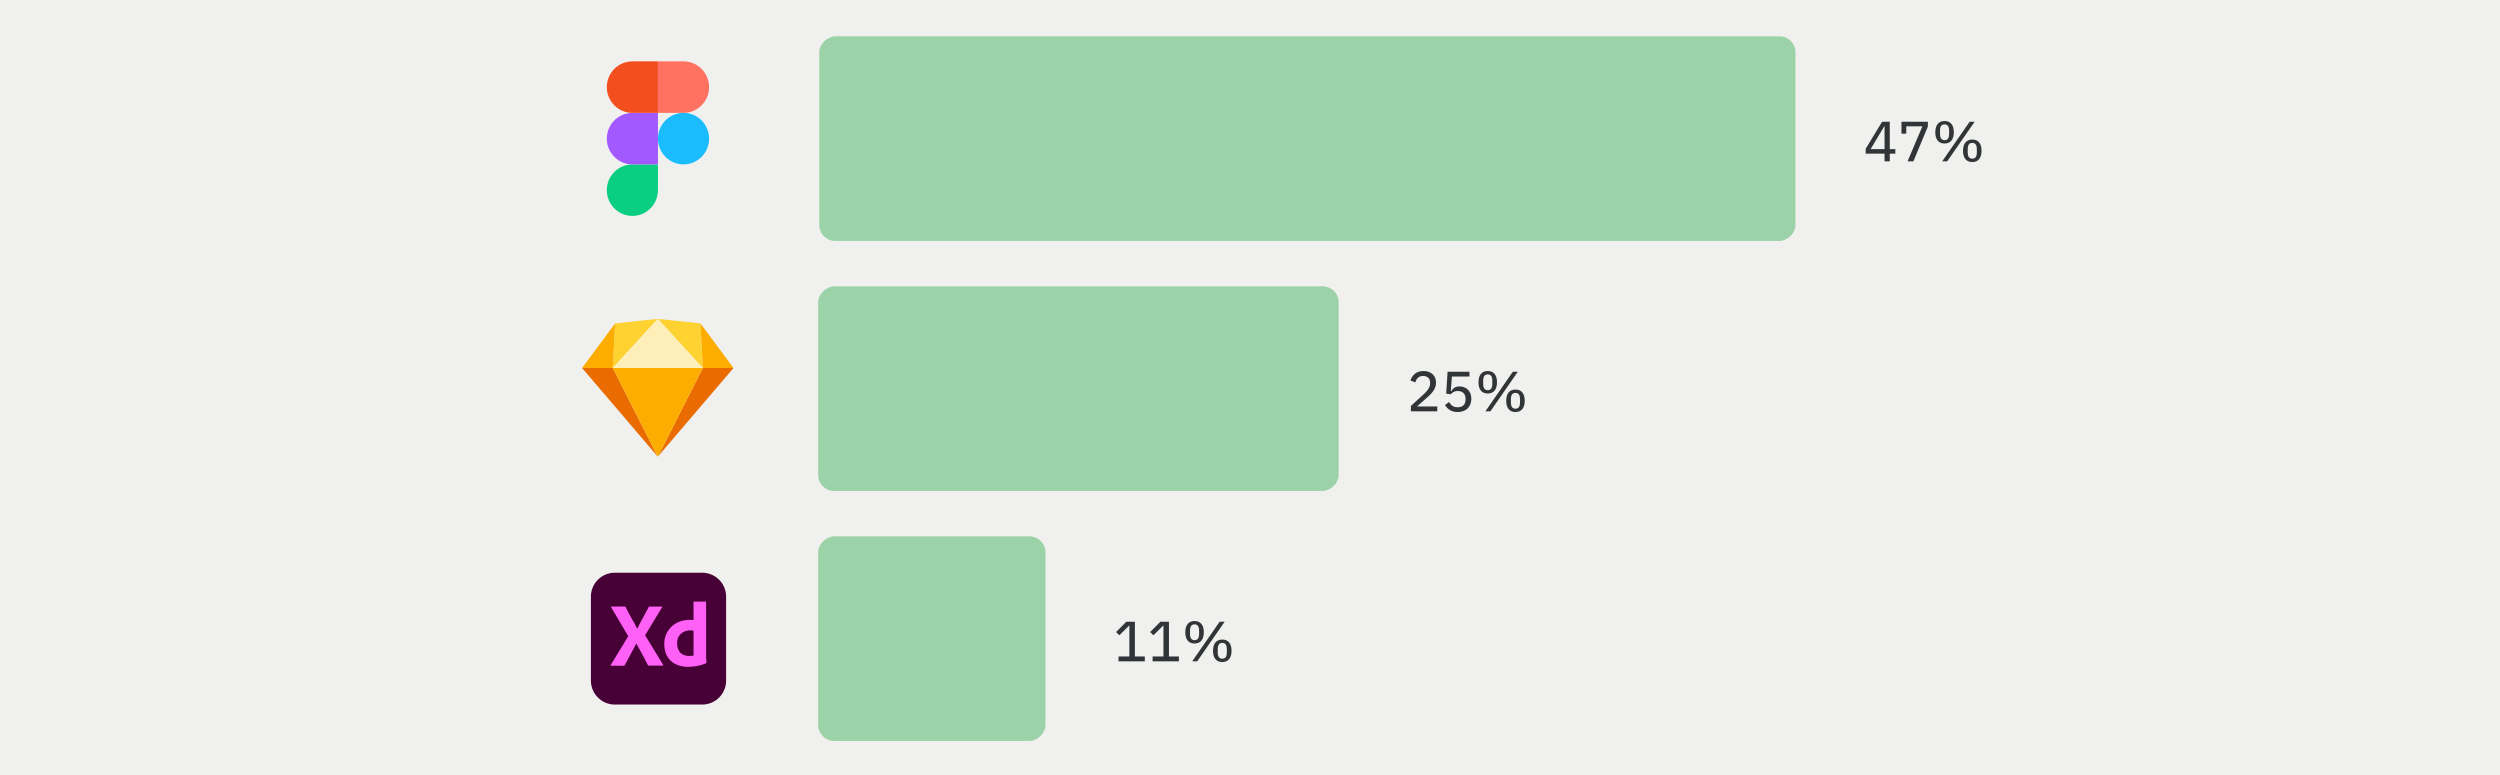 <svg fill="none" height="341" width="1100" xmlns="http://www.w3.org/2000/svg"><clipPath id="a"><path d="M0 0h1100v341H0z"/></clipPath><g clip-path="url(#a)"><path d="M0 0h1100v341H0z" fill="#f0f0ef"/><rect fill="#9bd2a7" height="429.52" rx="7" transform="rotate(90 790 16)" width="90" x="790" y="16"/><rect fill="#9bd2a7" height="229" rx="7" transform="rotate(90 589 126)" width="90" x="589" y="126"/><rect fill="#9bd2a7" height="100" rx="7" transform="rotate(90 460 236)" width="90" x="460" y="236"/><path d="M831.5 71v-3.4h2.45v-1.975h-2.45V53.55h-3.375L820.9 65.475V67.6h8.3V71zm-2.45-15.4h.15v10.025h-6.125zM841.89 71l6.375-15.325V53.55H836.64v5.275h2.125V55.6h7.075L839.315 71zm14.865 0l12.1-17.45h-2.2L854.555 71zm-1.15-7.85c2.6 0 4.075-1.75 4.075-4.95s-1.475-4.95-4.075-4.95-4.075 1.75-4.075 4.95 1.475 4.95 4.075 4.95zm0-1.475c-1.35 0-2-.925-2-2.75v-1.45c0-1.825.65-2.75 2-2.75s2 .925 2 2.75v1.45c0 1.825-.65 2.75-2 2.75zm12.2 9.625c2.6 0 4.075-1.75 4.075-4.95s-1.475-4.95-4.075-4.95-4.075 1.75-4.075 4.95 1.475 4.95 4.075 4.95zm0-1.475c-1.35 0-2-.925-2-2.75v-1.45c0-1.825.65-2.75 2-2.75s2 .925 2 2.75v1.45c0 1.825-.65 2.75-2 2.75zM632.4 178.85h-8.9l4.325-3.85c2.3-2 4.025-3.875 4.025-6.65 0-2.975-2.025-5.1-5.5-5.1-3.425 0-5.05 2.05-5.75 4.175l2.15.825c.45-1.6 1.4-2.825 3.45-2.825 1.95 0 3.05 1.175 3.05 2.975v.3c0 1.65-1.125 3.25-2.825 4.775L620.8 178.6v2.4h11.6zm14.165-15.3h-9.625l-.625 9.65 2.025.275c.675-.725 1.475-1.425 3.025-1.425 2.25 0 3.475 1.25 3.475 3.45v.25c0 2.2-1.225 3.45-3.475 3.45-2.05 0-2.925-.95-3.8-2.325l-1.8 1.375c1.05 1.55 2.6 3.05 5.6 3.05 3.8 0 6.025-2.425 6.025-5.85 0-3.4-2.225-5.425-5.225-5.425-1.9 0-2.8.825-3.6 2.075h-.2l.475-6.425h7.725zm9.19 17.45l12.1-17.45h-2.2l-12.1 17.45zm-1.15-7.85c2.6 0 4.075-1.75 4.075-4.95s-1.475-4.95-4.075-4.95-4.075 1.75-4.075 4.95 1.475 4.95 4.075 4.95zm0-1.475c-1.35 0-2-.925-2-2.75v-1.45c0-1.825.65-2.75 2-2.75s2 .925 2 2.75v1.45c0 1.825-.65 2.75-2 2.75zm12.2 9.625c2.6 0 4.075-1.75 4.075-4.95s-1.475-4.95-4.075-4.95-4.075 1.75-4.075 4.95 1.475 4.95 4.075 4.95zm0-1.475c-1.35 0-2-.925-2-2.75v-1.45c0-1.825.65-2.75 2-2.75s2 .925 2 2.75v1.45c0 1.825-.65 2.75-2 2.75zM503.725 291v-2.15h-4.375v-15.3h-3.75l-4.525 4.55 1.45 1.425 4.225-4.2h.175v13.525h-4.775V291zm14.99 0v-2.15h-4.375v-15.3h-3.75l-4.525 4.55 1.45 1.425 4.225-4.2h.175v13.525h-4.775V291zm8.04 0l12.1-17.45h-2.2l-12.1 17.45zm-1.15-7.85c2.6 0 4.075-1.75 4.075-4.95s-1.475-4.95-4.075-4.95-4.075 1.75-4.075 4.95 1.475 4.95 4.075 4.95zm0-1.475c-1.35 0-2-.925-2-2.75v-1.45c0-1.825.65-2.75 2-2.75s2 .925 2 2.75v1.45c0 1.825-.65 2.75-2 2.75zm12.2 9.625c2.6 0 4.075-1.75 4.075-4.95s-1.475-4.95-4.075-4.95-4.075 1.75-4.075 4.95 1.475 4.95 4.075 4.95zm0-1.475c-1.35 0-2-.925-2-2.75v-1.45c0-1.825.65-2.75 2-2.75s2 .925 2 2.75v1.45c0 1.825-.65 2.75-2 2.75z" fill="#323537"/><path d="M278.25 95c6.21 0 11.25-5.077 11.25-11.333V72.333h-11.25c-6.21 0-11.25 5.078-11.25 11.334S272.04 95 278.25 95z" fill="#0acf83"/><path d="M267 61c0-6.256 5.04-11.333 11.25-11.333h11.25v22.666h-11.25C272.04 72.333 267 67.256 267 61z" fill="#a259ff"/><path d="M267 38.333C267 32.077 272.04 27 278.25 27h11.25v22.667h-11.25c-6.21 0-11.25-5.078-11.25-11.334z" fill="#f24e1e"/><path d="M289.5 27h11.25c6.21 0 11.25 5.077 11.25 11.333s-5.04 11.334-11.25 11.334H289.5z" fill="#ff7262"/><path d="M312 61c0 6.256-5.04 11.333-11.25 11.333S289.5 67.256 289.5 61s5.04-11.333 11.25-11.333S312 54.744 312 61z" fill="#1abcfe"/><g clip-rule="evenodd" fill-rule="evenodd"><path d="M269.614 161.918l19.816 39.012-33.308-39.012zm39.639 0l-19.817 39.012 33.308-39.012z" fill="#ea6c00"/><path d="M269.612 161.918h39.633l-19.816 39.012z" fill="#fdad00"/><path d="M289.429 140.298l-18.774 1.996-1.043 19.624zm.001 0l18.773 1.996 1.043 19.624z" fill="#fdd231"/><path d="M322.744 161.918l-14.534-19.624 1.043 19.624zm-66.622 0l14.535-19.624-1.043 19.624z" fill="#fdad00"/><path d="M289.429 140.298l-19.817 21.62h39.633z" fill="#feeeb7"/></g><path d="M270.534 252h38.419a10.525 10.525 0 0 1 10.534 10.534v36.932A10.525 10.525 0 0 1 308.953 310h-38.419A10.525 10.525 0 0 1 260 299.466v-36.932A10.525 10.525 0 0 1 270.534 252z" fill="#470137"/><path d="M291.281 267.244l-7.436 12.269 7.932 13.013c.049.099.074.198.049.297s-.124.025-.272.05h-5.677c-.396 0-.669-.025-.842-.273-.521-1.041-1.066-2.057-1.587-3.098a98.194 98.194 0 0 0-1.685-3.123c-.595-1.066-1.19-2.132-1.785-3.223h-.049c-.521 1.066-1.091 2.132-1.661 3.198s-1.14 2.131-1.685 3.173c-.571 1.041-1.141 2.106-1.711 3.123-.099.247-.297.272-.57.272h-5.453c-.099 0-.173.05-.173-.074a.347.347 0 0 1 .049-.273l7.709-12.641-7.51-12.715c-.075-.099-.1-.198-.05-.248.05-.074.149-.099.248-.099h5.626c.124 0 .248.025.347.049.1.05.174.124.248.223a47.442 47.442 0 0 0 1.587 3.198c.594 1.066 1.165 2.107 1.784 3.148a54.776 54.776 0 0 1 1.661 3.148h.049a95.37 95.37 0 0 1 1.612-3.198c.545-1.041 1.115-2.082 1.685-3.123s1.115-2.107 1.661-3.123c.025-.099.074-.198.148-.248.1-.049.199-.074.323-.049h5.23a.227.227 0 0 1 .272.173c.025.025-.025.124-.074.174zm11.451 26.149a12.323 12.323 0 0 1-5.329-1.115c-1.562-.719-2.851-1.909-3.743-3.371-.917-1.512-1.363-3.396-1.363-5.652a10.175 10.175 0 0 1 1.363-5.229 10.285 10.285 0 0 1 3.941-3.842c1.735-.967 3.817-1.438 6.271-1.438.124 0 .297 0 .521.025.223.025.47.025.768.049v-7.832c0-.174.074-.273.248-.273h5.031c.124-.025.223.075.248.174v23.646c0 .446.025.942.05 1.487.049.521.074 1.016.099 1.438 0 .173-.074.322-.248.396a18.899 18.899 0 0 1-4.04 1.19 21.868 21.868 0 0 1-3.817.347zm2.429-4.957V277.53a6.282 6.282 0 0 0-.669-.124c-.273-.025-.546-.05-.818-.05-.967 0-1.934.199-2.801.645-.843.421-1.562 1.041-2.107 1.834s-.818 1.859-.818 3.148a6.913 6.913 0 0 0 .421 2.553c.248.669.62 1.264 1.116 1.76a4.281 4.281 0 0 0 1.685.991c.67.223 1.364.322 2.058.322.371 0 .718-.024 1.041-.049.322.025.594-.025.892-.124z" fill="#ff61f6"/></g></svg>